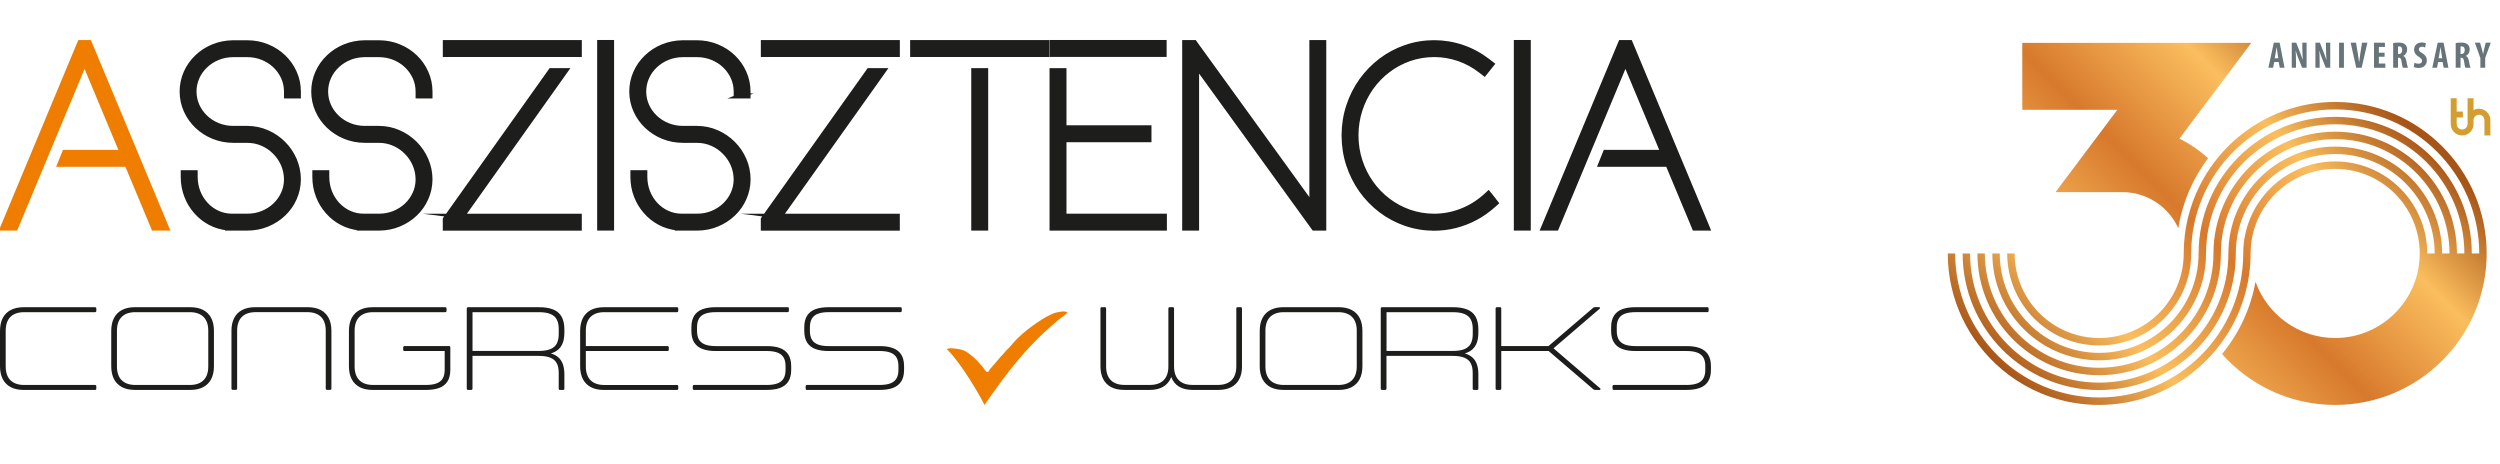 <?xml version="1.0" encoding="UTF-8"?><svg id="Layer_1" xmlns="http://www.w3.org/2000/svg" xmlns:xlink="http://www.w3.org/1999/xlink" viewBox="0 0 807.48 150"><defs><style>.cls-1{stroke:#1d1d1b;}.cls-1,.cls-2{stroke-miterlimit:22.93;stroke-width:1.59px;}.cls-1,.cls-3{fill:#1d1d1b;}.cls-4{fill:url(#linear-gradient);}.cls-4,.cls-5,.cls-3,.cls-6,.cls-7,.cls-8{stroke-width:0px;}.cls-2{fill:none;stroke:#ef7d00;}.cls-5{fill-rule:evenodd;}.cls-5,.cls-7{fill:#ef7d00;}.cls-6{fill:#d39d2f;}.cls-8{fill:#67757a;}</style><linearGradient id="linear-gradient" x1="-882.68" y1="129.56" x2="-775.4" y2="22.29" gradientTransform="translate(1539.24)" gradientUnits="userSpaceOnUse"><stop offset="0" stop-color="#a75417"/><stop offset=".24" stop-color="#fbbe5e"/><stop offset=".51" stop-color="#d7792c"/><stop offset=".77" stop-color="#fbbe5e"/><stop offset=".98" stop-color="#a75417"/></linearGradient></defs><path class="cls-6" d="M800.69,35.11c-.64,0-1.23.16-1.76.45v-3.83h-1.92v8.33c0,.97-.79,1.76-1.76,1.76s-1.76-.79-1.76-1.76v-2.12h2v-1.92h-2v-4.28h-1.92v8.33c0,2.03,1.65,3.68,3.68,3.68s3.68-1.65,3.68-3.68v-1.26c0-.97.79-1.76,1.76-1.76s1.76.79,1.76,1.76v4.95h1.92v-4.95c0-2.03-1.65-3.68-3.68-3.68Z"/><path class="cls-8" d="M734.56,20.03l-.36,1.85h-1.53l1.75-8.1h1.89l1.57,8.1h-1.53l-.35-1.85h-1.45ZM735.87,18.81l-.26-1.69c-.08-.49-.19-1.31-.26-1.84h-.04c-.08.54-.2,1.37-.29,1.84l-.3,1.69h1.15Z"/><path class="cls-8" d="M740.22,21.88v-8.1h1.44l1.25,3.17c.25.62.64,1.67.86,2.37h.02c-.05-.85-.16-2.26-.16-3.75v-1.79h1.38v8.1h-1.44l-1.24-3.08c-.28-.68-.64-1.72-.83-2.44h-.02c.05.82.11,2.07.11,3.7v1.81h-1.38Z"/><path class="cls-8" d="M747.86,21.88v-8.1h1.44l1.25,3.17c.25.62.64,1.67.86,2.37h.02c-.05-.85-.16-2.26-.16-3.75v-1.79h1.38v8.1h-1.44l-1.24-3.08c-.28-.68-.64-1.72-.83-2.44h-.02c.05.82.11,2.07.11,3.7v1.81h-1.38Z"/><path class="cls-8" d="M757.07,13.79v8.1h-1.57v-8.1h1.57Z"/><path class="cls-8" d="M761.04,21.88l-1.8-8.1h1.74l.58,3.5c.13.88.3,1.86.41,2.81h.02c.11-.96.24-1.93.38-2.85l.55-3.46h1.73l-1.85,8.1h-1.77Z"/><path class="cls-8" d="M770.2,18.33h-1.84v2.19h2.08v1.37h-3.65v-8.1h3.52v1.37h-1.95v1.86h1.84v1.31Z"/><path class="cls-8" d="M772.96,13.91c.49-.1,1.12-.16,1.72-.16.86,0,1.65.13,2.16.6.49.44.65.99.65,1.68,0,.86-.43,1.65-1.25,2.02v.02c.55.23.83.73.99,1.61.16.9.37,1.9.52,2.2h-1.65c-.11-.23-.29-1.04-.41-1.95-.14-1-.4-1.29-.91-1.29h-.24v3.23h-1.57v-7.98ZM774.53,17.44h.29c.68,0,1.07-.55,1.07-1.26s-.28-1.18-.97-1.2c-.14,0-.3.01-.38.05v2.41Z"/><path class="cls-8" d="M779.86,20.27c.32.18.89.31,1.33.31.73,0,1.11-.38,1.11-.91,0-.59-.36-.88-1.05-1.32-1.11-.67-1.53-1.53-1.53-2.26,0-1.3.86-2.38,2.55-2.38.54,0,1.05.14,1.27.29l-.25,1.36c-.23-.14-.58-.28-1.02-.28-.67,0-1,.41-1,.84,0,.48.24.73,1.11,1.26,1.08.65,1.47,1.47,1.47,2.32,0,1.48-1.09,2.45-2.67,2.45-.65,0-1.27-.17-1.55-.32l.23-1.36Z"/><path class="cls-8" d="M787.5,20.03l-.36,1.85h-1.53l1.75-8.1h1.89l1.57,8.1h-1.53l-.35-1.85h-1.45ZM788.81,18.81l-.26-1.69c-.08-.49-.19-1.31-.26-1.84h-.04c-.08.54-.2,1.37-.29,1.84l-.3,1.69h1.15Z"/><path class="cls-8" d="M793.16,13.91c.49-.1,1.12-.16,1.72-.16.86,0,1.65.13,2.16.6.49.44.65.99.65,1.68,0,.86-.43,1.65-1.25,2.02v.02c.55.23.83.73.99,1.61.16.9.37,1.9.52,2.2h-1.65c-.11-.23-.29-1.04-.41-1.95-.14-1-.4-1.29-.91-1.29h-.24v3.23h-1.57v-7.98ZM794.73,17.44h.29c.68,0,1.07-.55,1.07-1.26s-.28-1.18-.97-1.2c-.14,0-.3.01-.38.05v2.41Z"/><path class="cls-8" d="M801.14,21.88v-3.1l-1.78-5h1.68l.54,1.93c.16.52.31,1.12.43,1.72h.02c.1-.59.23-1.18.37-1.75l.48-1.9h1.63l-1.81,4.94v3.16h-1.57Z"/><path class="cls-4" d="M713.2,51.07c-4.9,6.52-8.29,14.25-9.63,22.65-3.11-6.87-10.02-11.66-18.03-11.66h-21.63l19.98-26.6h-30.71V13.84h73.97l-23.22,30.92c3.38,1.68,6.49,3.81,9.27,6.31ZM646.46,119.22c6.13,5.19,13.55,8.89,21.7,10.57.26.05.52.1.78.15.14.03.28.05.41.08,2.81.5,5.7.77,8.65.77h0c22.71,0,41.85-15.55,47.34-36.56.01-.05.03-.1.04-.16,0-.03.02-.07.03-.1.99-3.87,1.52-7.93,1.52-12.11,0-15.06,12.25-27.31,27.31-27.31s27.31,12.25,27.31,27.31h0c0,15.06-12.25,27.31-27.31,27.31-11.85,0-21.95-7.59-25.73-18.16-1.58,8.75-5.39,16.74-10.81,23.35,8.97,10.07,22.02,16.43,36.54,16.43,26.98,0,48.93-21.95,48.93-48.93s-21.95-48.93-48.93-48.93h0c-19.11,0-35.69,11.01-43.74,27.03-3.31,6.59-5.18,14.03-5.18,21.9,0,15.06-12.25,27.31-27.31,27.31,0,0,0,0,0,0-1.41,0-2.8-.11-4.15-.32-.28-.04-.55-.1-.82-.15-.17-.03-.35-.06-.52-.09-4.77-.98-9.09-3.21-12.61-6.33-.08-.07-.17-.14-.25-.21-.11-.1-.22-.21-.33-.32-5.3-4.98-8.62-12.05-8.62-19.89h-2.4c0,16.38,13.33,29.71,29.71,29.71s29.71-13.33,29.71-29.71c0-25.65,20.87-46.52,46.52-46.52s46.52,20.87,46.52,46.52h-2.4c0-24.33-19.79-44.12-44.12-44.12s-44.12,19.79-44.12,44.12c0,17.71-14.41,32.11-32.11,32.11s-32.11-14.41-32.11-32.11h-2.4c0,19.03,15.48,34.51,34.51,34.51s34.51-15.48,34.51-34.51c0-23,18.72-41.72,41.72-41.72s41.72,18.72,41.72,41.72h-2.4c0-21.68-17.64-39.32-39.32-39.32s-39.32,17.64-39.32,39.32c0,20.36-16.56,36.92-36.92,36.92s-36.92-16.56-36.92-36.92h-2.4c0,21.68,17.64,39.32,39.32,39.32s39.32-17.64,39.32-39.32c0-20.36,16.56-36.92,36.92-36.92s36.92,16.56,36.92,36.92h-2.4c0-19.03-15.48-34.51-34.51-34.51s-34.51,15.48-34.51,34.51c0,23-18.72,41.72-41.72,41.72s-41.72-18.72-41.72-41.72h-2.4c0,24.33,19.79,44.12,44.12,44.12s44.12-19.79,44.12-44.12c0-17.71,14.41-32.11,32.11-32.11s32.11,14.41,32.11,32.11h-2.4c0-16.38-13.33-29.71-29.71-29.71s-29.71,13.33-29.71,29.71c0,25.65-20.87,46.52-46.52,46.52s-46.52-20.87-46.52-46.52h-2.4c0,14.97,6.76,28.38,17.38,37.36Z"/><path class="cls-5" d="M318,130.78c7.28-10.59,14.55-20.08,24.82-28.21.57-.45,1.55-1.12,1.96-1.61-.32-.23-.24-.24-.71-.33l-.5-.04c-.24-.06-2.53.32-2.85.47-.73.35-.77.22-1.43.61-.37.22-1.15.58-1.29.63-3.72,2.12-8.79,5.87-11.49,9.37-.2.26-1.12,1.21-1.47,1.51-.26.22-.83,1.04-1.29,1.47-.78.73-1.57,1.84-2.51,2.88-.52.58-.89,1.05-1.42,1.61-.25.26-.51,1.44-1.33.86-1.58-2.28-3.55-4.4-5.81-6.01-1.85-1.32-3.72-1.33-5.04-1.48-.42-.05-1.51-.07-1.78.29,4.87,4.78,11.01,15.63,12.13,18M343.15,102.13"/><polygon class="cls-2" points="53.02 71.72 29.19 14.61 28.82 13.73 25.82 13.73 25.45 14.61 1.63 71.72 .8 73.69 5 73.69 5.37 72.81 27.32 20.19 39.42 49.2 20.87 49.2 19.31 53.08 41.04 53.08 49.28 72.81 49.64 73.69 53.83 73.69 53.02 71.72"/><polygon class="cls-7" points="53.02 71.72 29.19 14.61 28.82 13.73 25.82 13.73 25.45 14.61 1.63 71.72 .8 73.69 5 73.69 5.37 72.81 27.32 20.19 39.42 49.2 20.87 49.2 19.31 53.08 41.04 53.08 49.28 72.81 49.64 73.69 53.83 73.69 53.02 71.72"/><path class="cls-1" d="M93.94,31h2.45v-1.43c-.01-2.19-.45-4.23-1.31-6.13-.84-1.9-2.03-3.58-3.53-5.02-1.5-1.44-3.25-2.57-5.24-3.37-1.99-.82-4.12-1.24-6.4-1.25h-4.64c-2.28.03-4.42.45-6.4,1.26-1.99.82-3.73,1.94-5.24,3.39-1.51,1.44-2.68,3.1-3.53,5-.84,1.9-1.28,3.94-1.29,6.12.01,2.19.45,4.23,1.31,6.13.84,1.89,2.03,3.56,3.53,5,1.51,1.44,3.26,2.57,5.25,3.39,2,.82,4.13,1.24,6.43,1.25h4.55c1.73.01,3.35.34,4.87,1.01,1.51.65,2.86,1.56,4.01,2.73,1.17,1.16,2.08,2.49,2.75,4,.65,1.52.99,3.13,1.01,4.85-.01,1.65-.34,3.2-.99,4.62-.65,1.43-1.56,2.69-2.71,3.78-1.16,1.09-2.5,1.94-4.02,2.56-1.52.61-3.15.92-4.91.92h-4.94c-1.66,0-3.2-.34-4.64-.99-1.43-.65-2.69-1.55-3.78-2.71-1.07-1.15-1.93-2.49-2.54-4.01-.61-1.52-.92-3.17-.94-4.91v-1.43h-3.88v1.43c.01,2.15.38,4.18,1.11,6.08.72,1.89,1.74,3.58,3.05,5.06,1.29,1.48,2.82,2.69,4.54,3.6,1.73.92,3.6,1.48,5.62,1.69v.07h6.39c2.29-.01,4.43-.42,6.42-1.24,1.99-.82,3.74-1.94,5.25-3.38,1.51-1.44,2.69-3.1,3.53-5.01.86-1.9,1.29-3.94,1.31-6.13-.01-2.24-.46-4.36-1.32-6.34-.87-1.99-2.05-3.73-3.58-5.25-1.52-1.51-3.28-2.71-5.26-3.56-1.99-.87-4.09-1.31-6.35-1.32h-4.58c-1.74-.01-3.39-.33-4.91-.94-1.51-.61-2.86-1.47-4.01-2.56-1.16-1.09-2.05-2.34-2.71-3.78-.65-1.43-.98-2.98-.99-4.62.01-1.65.34-3.19.99-4.62.65-1.43,1.55-2.69,2.71-3.78,1.16-1.09,2.5-1.94,4.03-2.56,1.51-.61,3.15-.92,4.91-.94h4.57c1.75.01,3.39.33,4.91.94,1.52.61,2.87,1.47,4.02,2.56,1.14,1.09,2.05,2.35,2.71,3.78.65,1.43.98,2.98.99,4.62v1.43h1.43Z"/><path class="cls-3" d="M93.94,31h2.45v-1.43c-.01-2.19-.45-4.23-1.31-6.13-.84-1.9-2.03-3.58-3.53-5.02-1.5-1.44-3.25-2.57-5.24-3.37-1.99-.82-4.12-1.24-6.4-1.25h-4.64c-2.28.03-4.42.45-6.4,1.26-1.99.82-3.73,1.94-5.24,3.39-1.51,1.44-2.68,3.1-3.53,5-.84,1.9-1.28,3.94-1.29,6.12.01,2.19.45,4.23,1.31,6.13.84,1.89,2.03,3.56,3.53,5,1.51,1.44,3.26,2.57,5.25,3.39,2,.82,4.13,1.24,6.43,1.25h4.55c1.73.01,3.35.34,4.87,1.01,1.51.65,2.86,1.56,4.01,2.73,1.17,1.16,2.08,2.49,2.75,4,.65,1.52.99,3.13,1.01,4.85-.01,1.65-.34,3.2-.99,4.62-.65,1.43-1.56,2.69-2.71,3.78-1.16,1.09-2.5,1.94-4.02,2.56-1.52.61-3.15.92-4.91.92h-4.94c-1.66,0-3.2-.34-4.64-.99-1.43-.65-2.69-1.55-3.78-2.71-1.07-1.16-1.93-2.49-2.54-4.01-.61-1.52-.92-3.17-.94-4.91v-1.43h-3.88v1.43c.01,2.15.38,4.17,1.12,6.08.72,1.89,1.74,3.58,3.05,5.06,1.29,1.48,2.81,2.69,4.54,3.6,1.73.92,3.6,1.48,5.62,1.69v.07h6.39c2.28-.01,4.43-.42,6.42-1.24,1.99-.82,3.74-1.94,5.25-3.39,1.51-1.44,2.69-3.1,3.53-5,.86-1.9,1.29-3.94,1.31-6.13-.01-2.24-.46-4.36-1.32-6.34-.87-1.99-2.05-3.73-3.58-5.25-1.52-1.51-3.28-2.71-5.26-3.56-1.99-.87-4.09-1.31-6.35-1.32h-4.58c-1.74-.01-3.39-.33-4.91-.94-1.51-.61-2.86-1.47-4.01-2.56-1.16-1.09-2.05-2.34-2.71-3.78-.65-1.43-.98-2.98-.99-4.62.01-1.65.34-3.2.99-4.62.65-1.43,1.55-2.69,2.71-3.78,1.16-1.09,2.5-1.94,4.03-2.56,1.51-.61,3.16-.92,4.91-.94h4.57c1.75.01,3.39.33,4.91.94,1.52.61,2.87,1.47,4.02,2.56,1.14,1.09,2.05,2.35,2.71,3.78.65,1.43.98,2.98.99,4.62v1.43h1.43Z"/><path class="cls-1" d="M136.45,31h2.45v-1.43c-.01-2.19-.45-4.23-1.31-6.13-.84-1.9-2.03-3.58-3.53-5.02-1.5-1.44-3.25-2.57-5.24-3.37-1.99-.82-4.12-1.24-6.4-1.25h-4.64c-2.28.03-4.42.45-6.4,1.26-1.99.82-3.73,1.94-5.24,3.39-1.51,1.44-2.68,3.1-3.53,5-.84,1.9-1.28,3.94-1.29,6.12.01,2.19.45,4.23,1.31,6.13.84,1.89,2.03,3.56,3.53,5,1.51,1.44,3.26,2.57,5.25,3.39,2,.82,4.13,1.24,6.43,1.25h4.55c1.73.01,3.35.34,4.87,1.01,1.51.65,2.86,1.56,4.01,2.73,1.17,1.16,2.08,2.49,2.75,4,.65,1.52.99,3.13,1.01,4.85-.01,1.65-.34,3.2-.99,4.62-.65,1.43-1.56,2.69-2.71,3.78-1.16,1.09-2.5,1.94-4.02,2.56-1.52.61-3.16.92-4.91.92h-4.94c-1.66,0-3.2-.34-4.64-.99-1.43-.65-2.69-1.55-3.78-2.71-1.07-1.15-1.93-2.49-2.54-4.01-.61-1.52-.92-3.17-.94-4.91v-1.43h-3.88v1.43c.01,2.15.38,4.18,1.11,6.08.72,1.89,1.74,3.58,3.05,5.06,1.29,1.48,2.81,2.69,4.54,3.6,1.73.92,3.6,1.48,5.62,1.69v.07h6.39c2.29-.01,4.43-.42,6.42-1.24,1.99-.82,3.74-1.94,5.25-3.38,1.51-1.44,2.69-3.1,3.53-5.01.86-1.9,1.29-3.94,1.31-6.13-.01-2.24-.46-4.36-1.32-6.34-.87-1.99-2.05-3.73-3.58-5.25-1.52-1.51-3.28-2.71-5.26-3.56-1.99-.87-4.09-1.31-6.35-1.32h-4.58c-1.74-.01-3.39-.33-4.91-.94-1.51-.61-2.86-1.47-4.01-2.56-1.16-1.09-2.05-2.34-2.71-3.78-.65-1.43-.98-2.98-.99-4.62.01-1.65.34-3.19.99-4.62.65-1.43,1.55-2.69,2.71-3.78,1.16-1.09,2.5-1.94,4.03-2.56,1.51-.61,3.15-.92,4.91-.94h4.57c1.75.01,3.39.33,4.91.94,1.52.61,2.87,1.47,4.02,2.56,1.14,1.09,2.05,2.35,2.71,3.78.65,1.43.98,2.98.99,4.62v1.43h1.43Z"/><path class="cls-3" d="M136.45,31h2.45v-1.43c-.01-2.19-.45-4.23-1.31-6.13-.84-1.9-2.03-3.58-3.53-5.02-1.5-1.44-3.25-2.57-5.24-3.37-1.99-.82-4.12-1.24-6.4-1.25h-4.64c-2.28.03-4.42.45-6.4,1.26-1.99.82-3.73,1.94-5.24,3.39-1.51,1.44-2.68,3.1-3.53,5-.84,1.9-1.28,3.94-1.29,6.12.01,2.19.45,4.23,1.31,6.13.84,1.89,2.03,3.56,3.53,5,1.51,1.44,3.26,2.57,5.25,3.39,2,.82,4.13,1.24,6.43,1.25h4.55c1.73.01,3.35.34,4.87,1.01,1.51.65,2.86,1.56,4.01,2.73,1.17,1.16,2.08,2.49,2.75,4,.65,1.52.99,3.13,1.01,4.85-.01,1.65-.34,3.2-.99,4.62-.65,1.43-1.56,2.69-2.71,3.78-1.16,1.09-2.5,1.94-4.02,2.56-1.52.61-3.15.92-4.91.92h-4.94c-1.66,0-3.2-.34-4.64-.99-1.43-.65-2.69-1.55-3.78-2.71-1.07-1.16-1.93-2.49-2.54-4.01-.61-1.52-.92-3.17-.94-4.91v-1.43h-3.88v1.43c.01,2.15.38,4.17,1.12,6.08.72,1.89,1.74,3.58,3.05,5.06,1.29,1.48,2.81,2.69,4.54,3.6,1.73.92,3.6,1.48,5.62,1.69v.07h6.39c2.28-.01,4.43-.42,6.42-1.24,1.99-.82,3.74-1.94,5.25-3.39,1.51-1.44,2.69-3.1,3.53-5,.86-1.9,1.29-3.94,1.31-6.13-.01-2.24-.46-4.36-1.32-6.34-.87-1.99-2.05-3.73-3.58-5.25-1.52-1.51-3.28-2.71-5.26-3.56-1.99-.87-4.09-1.31-6.35-1.32h-4.58c-1.74-.01-3.39-.33-4.91-.94-1.51-.61-2.86-1.47-4.01-2.56-1.16-1.09-2.05-2.34-2.71-3.78-.65-1.43-.98-2.98-.99-4.62.01-1.65.34-3.2.99-4.62.65-1.43,1.55-2.69,2.71-3.78,1.16-1.09,2.5-1.94,4.03-2.56,1.51-.61,3.16-.92,4.91-.94h4.57c1.75.01,3.39.33,4.91.94,1.52.61,2.87,1.47,4.02,2.56,1.14,1.09,2.05,2.35,2.71,3.78.65,1.43.98,2.98.99,4.62v1.43h1.43Z"/><path class="cls-1" d="M149.27,69.82l33.42-47.01h-4.76l-33.86,47.61-.26.37v2.91h43.31v-3.88h-37.86ZM143.82,13.73v3.88h43.31v-3.88h-43.31Z"/><path class="cls-3" d="M149.27,69.82l33.42-47.01h-4.76l-33.86,47.61-.26.37v2.91h43.31v-3.88h-37.86ZM143.82,13.73v3.88h43.31v-3.88h-43.31Z"/><rect class="cls-1" x="193.67" y="13.71" width="3.88" height="59.97"/><rect class="cls-3" x="193.67" y="13.71" width="3.88" height="59.97"/><path class="cls-1" d="M239.17,31h2.45v-1.43c-.01-2.19-.45-4.23-1.31-6.13-.84-1.9-2.03-3.58-3.53-5.02-1.5-1.44-3.25-2.57-5.24-3.37-1.99-.82-4.12-1.24-6.4-1.25h-4.64c-2.28.03-4.42.45-6.4,1.26-1.99.82-3.73,1.94-5.24,3.39-1.51,1.44-2.68,3.1-3.53,5-.84,1.9-1.28,3.94-1.29,6.12.01,2.19.45,4.23,1.31,6.13.84,1.89,2.03,3.56,3.53,5,1.51,1.44,3.26,2.57,5.25,3.39,2,.82,4.13,1.24,6.43,1.25h4.56c1.73.01,3.35.34,4.87,1.01,1.51.65,2.86,1.56,4.01,2.73,1.17,1.16,2.08,2.49,2.75,4,.65,1.52.99,3.13,1.01,4.85-.01,1.65-.34,3.2-.99,4.62-.65,1.43-1.56,2.69-2.71,3.78-1.16,1.09-2.5,1.94-4.02,2.56-1.52.61-3.15.92-4.91.92h-4.94c-1.66,0-3.2-.34-4.64-.99-1.43-.65-2.69-1.55-3.78-2.71-1.07-1.15-1.93-2.49-2.54-4.01-.61-1.52-.92-3.17-.94-4.91v-1.43h-3.88v1.43c.01,2.15.38,4.18,1.12,6.08.72,1.89,1.74,3.58,3.05,5.06,1.29,1.48,2.81,2.69,4.54,3.6,1.73.92,3.6,1.48,5.62,1.69v.07h6.39c2.28-.01,4.43-.42,6.42-1.24,1.99-.82,3.74-1.94,5.25-3.38,1.51-1.44,2.69-3.1,3.53-5.01.86-1.9,1.29-3.94,1.31-6.13-.01-2.24-.46-4.36-1.32-6.34-.87-1.99-2.05-3.73-3.58-5.25-1.52-1.51-3.28-2.71-5.26-3.56-1.99-.87-4.09-1.31-6.35-1.32h-4.58c-1.74-.01-3.39-.33-4.91-.94-1.51-.61-2.86-1.47-4.01-2.56-1.16-1.09-2.05-2.34-2.71-3.78-.65-1.43-.98-2.98-.99-4.62.01-1.65.34-3.19.99-4.62.65-1.43,1.55-2.69,2.71-3.78,1.16-1.09,2.5-1.94,4.03-2.56,1.51-.61,3.15-.92,4.91-.94h4.57c1.75.01,3.39.33,4.91.94,1.52.61,2.87,1.47,4.02,2.56,1.14,1.09,2.05,2.35,2.71,3.78.65,1.43.98,2.98.99,4.62v1.43h1.43Z"/><path class="cls-3" d="M239.17,31h2.45v-1.43c-.01-2.19-.45-4.23-1.31-6.13-.84-1.9-2.03-3.58-3.53-5.02-1.5-1.44-3.25-2.57-5.24-3.37-1.99-.82-4.12-1.24-6.4-1.25h-4.64c-2.28.03-4.42.45-6.4,1.26-1.99.82-3.73,1.94-5.24,3.39-1.51,1.44-2.68,3.1-3.54,5-.84,1.9-1.28,3.94-1.29,6.12.01,2.19.45,4.23,1.31,6.13.84,1.89,2.03,3.56,3.53,5,1.51,1.44,3.26,2.57,5.25,3.39,2,.82,4.13,1.24,6.43,1.25h4.55c1.73.01,3.35.34,4.87,1.01,1.51.65,2.86,1.56,4.01,2.73,1.17,1.16,2.08,2.49,2.75,4,.65,1.52.99,3.13,1.01,4.85-.01,1.65-.34,3.2-.99,4.62-.65,1.43-1.56,2.69-2.71,3.78-1.16,1.09-2.5,1.94-4.02,2.56-1.52.61-3.16.92-4.91.92h-4.94c-1.66,0-3.2-.34-4.64-.99-1.43-.65-2.69-1.55-3.78-2.71-1.07-1.16-1.93-2.49-2.54-4.01-.61-1.52-.92-3.17-.94-4.91v-1.43h-3.88v1.43c.01,2.15.38,4.17,1.12,6.08.72,1.89,1.74,3.58,3.05,5.06,1.29,1.48,2.81,2.69,4.54,3.6,1.73.92,3.6,1.48,5.62,1.69v.07h6.39c2.28-.01,4.43-.42,6.42-1.24,1.99-.82,3.74-1.94,5.25-3.39,1.51-1.44,2.69-3.1,3.53-5,.86-1.9,1.29-3.94,1.31-6.13-.01-2.24-.46-4.36-1.32-6.34-.87-1.99-2.05-3.73-3.58-5.25-1.52-1.51-3.28-2.71-5.26-3.56-1.99-.87-4.09-1.31-6.35-1.32h-4.58c-1.74-.01-3.39-.33-4.91-.94-1.51-.61-2.85-1.47-4.01-2.56-1.16-1.09-2.05-2.34-2.71-3.78-.65-1.43-.98-2.98-.99-4.62.01-1.65.34-3.2.99-4.62.65-1.43,1.55-2.69,2.71-3.78,1.16-1.09,2.5-1.94,4.03-2.56,1.51-.61,3.16-.92,4.91-.94h4.57c1.75.01,3.39.33,4.91.94,1.52.61,2.87,1.47,4.02,2.56,1.14,1.09,2.05,2.35,2.71,3.78.65,1.43.98,2.98.99,4.62v1.43h1.43Z"/><path class="cls-1" d="M251.99,69.82l33.42-47.01h-4.76l-33.86,47.61-.26.37v2.91h43.31v-3.88h-37.86ZM246.54,13.73v3.88h43.31v-3.88h-43.31Z"/><path class="cls-3" d="M251.99,69.82l33.42-47.01h-4.76l-33.86,47.61-.26.37v2.91h43.31v-3.88h-37.86ZM246.54,13.73v3.88h43.31v-3.88h-43.31Z"/><path class="cls-1" d="M294.76,13.73v3.88h43.38v-3.88h-43.38ZM314.5,22.81v50.88h3.88V22.81h-3.88Z"/><path class="cls-3" d="M294.76,13.73v3.88h43.38v-3.88h-43.38ZM314.5,22.81v50.88h3.88V22.81h-3.88Z"/><path class="cls-1" d="M343.67,69.82v-24.68h27.45v-3.88h-27.45v-18.45h-3.88v50.88h36.31v-3.88h-32.43ZM376.02,17.59v-3.88h-36.22v3.88h36.22Z"/><path class="cls-3" d="M343.67,69.82v-24.68h27.45v-3.88h-27.45v-18.45h-3.88v50.88h36.31v-3.88h-32.43ZM376.02,17.59v-3.88h-36.22v3.88h36.22Z"/><polygon class="cls-1" points="423.71 13.73 423.71 66.12 386.23 14.33 385.81 13.73 382.63 13.73 382.63 73.69 386.5 73.69 386.5 21.31 423.98 73.11 424.4 73.69 427.58 73.69 427.58 13.73 423.71 13.73"/><polygon class="cls-3" points="423.71 13.73 423.71 66.12 386.23 14.33 385.81 13.73 382.63 13.73 382.63 73.69 386.5 73.69 386.5 21.31 423.98 73.11 424.4 73.69 427.58 73.69 427.58 13.73 423.71 13.73"/><path class="cls-1" d="M482.34,64.45l-.64-.8-.94-1.17-1.11,1.01c-2.31,2.05-4.88,3.62-7.68,4.69-2.81,1.09-5.74,1.63-8.77,1.64-2.8-.01-5.45-.46-7.97-1.33-2.5-.88-4.81-2.12-6.91-3.71-2.11-1.59-3.92-3.48-5.47-5.66-1.54-2.16-2.73-4.55-3.58-7.15-.86-2.61-1.28-5.36-1.29-8.24.01-2.9.44-5.63,1.29-8.24.84-2.6,2.04-4.99,3.58-7.17,1.55-2.16,3.36-4.05,5.47-5.64,2.09-1.6,4.41-2.83,6.91-3.71,2.51-.87,5.17-1.32,7.97-1.33,2.76,0,5.42.45,7.98,1.33,2.56.9,4.95,2.19,7.15,3.92l1.11.86.88-1.09.63-.8.91-1.13-1.14-.88c-2.56-2-5.32-3.51-8.28-4.53-2.96-1.03-6.05-1.54-9.25-1.55-3.22.01-6.28.53-9.19,1.54-2.9,1.01-5.56,2.42-7.98,4.26-2.42,1.84-4.51,4-6.3,6.49-1.78,2.5-3.15,5.24-4.13,8.23-.98,2.99-1.47,6.15-1.48,9.46.01,3.32.5,6.47,1.48,9.46.98,2.99,2.35,5.72,4.13,8.23,1.78,2.49,3.88,4.65,6.3,6.49,2.42,1.84,5.09,3.25,7.98,4.26,2.91,1.01,5.97,1.52,9.19,1.54,2.32,0,4.61-.29,6.84-.84,2.23-.57,4.38-1.39,6.42-2.47,2.05-1.07,3.96-2.41,5.72-3.97l1.01-.9-.84-1.06Z"/><path class="cls-3" d="M482.34,64.45l-.64-.8-.94-1.17-1.12,1.01c-2.31,2.05-4.88,3.62-7.68,4.69-2.81,1.09-5.74,1.63-8.77,1.65-2.8-.01-5.45-.46-7.97-1.33-2.5-.88-4.81-2.12-6.91-3.71-2.11-1.59-3.92-3.48-5.47-5.66-1.54-2.16-2.73-4.56-3.58-7.15-.86-2.61-1.28-5.36-1.29-8.24.01-2.9.44-5.63,1.29-8.24.84-2.6,2.04-4.99,3.58-7.17,1.55-2.16,3.36-4.05,5.47-5.64,2.09-1.61,4.41-2.83,6.91-3.71,2.52-.87,5.17-1.32,7.97-1.33,2.76,0,5.43.45,7.98,1.33,2.56.9,4.95,2.19,7.15,3.92l1.12.86.88-1.09.63-.8.91-1.13-1.14-.88c-2.56-2-5.32-3.51-8.28-4.53-2.96-1.03-6.05-1.54-9.25-1.55-3.22.01-6.28.53-9.19,1.54-2.9,1.01-5.56,2.42-7.98,4.26-2.42,1.84-4.51,4-6.3,6.49-1.78,2.5-3.16,5.24-4.13,8.23-.98,2.99-1.47,6.15-1.48,9.46.01,3.32.5,6.47,1.48,9.46.98,2.99,2.35,5.72,4.13,8.23,1.78,2.49,3.88,4.65,6.3,6.49,2.42,1.84,5.09,3.25,7.98,4.26,2.91,1.01,5.97,1.52,9.19,1.54,2.32,0,4.61-.29,6.84-.84,2.23-.57,4.38-1.39,6.42-2.47,2.05-1.07,3.96-2.41,5.72-3.97l1.01-.9-.84-1.06Z"/><rect class="cls-1" x="489.75" y="13.71" width="3.88" height="59.97"/><rect class="cls-3" x="489.75" y="13.71" width="3.88" height="59.97"/><polygon class="cls-1" points="550.7 71.72 526.87 14.61 526.51 13.73 523.5 13.73 523.13 14.61 499.31 71.72 498.48 73.69 502.68 73.69 503.05 72.81 525 20.19 537.1 49.2 518.55 49.2 516.99 53.08 538.72 53.08 546.96 72.81 547.32 73.69 551.51 73.69 550.7 71.72"/><polygon class="cls-3" points="550.7 71.72 526.87 14.61 526.51 13.73 523.5 13.73 523.13 14.61 499.31 71.72 498.48 73.69 502.68 73.69 503.05 72.81 525 20.19 537.1 49.2 518.55 49.2 516.99 53.08 538.72 53.08 546.96 72.81 547.32 73.69 551.51 73.69 550.7 71.72"/><path class="cls-3" d="M267.75,100.82h23.09c.13,0,.24-.04.31-.11.07-.08.11-.18.11-.31v-.76c0-.13-.04-.24-.11-.31-.07-.07-.18-.11-.31-.11h-23.17c-1.65,0-3.06.2-4.24.62-1.18.43-2.08,1.11-2.71,2.07-.63.96-.95,2.23-.95,3.83v1.11c0,1.6.32,2.87.95,3.83.63.96,1.53,1.65,2.71,2.07,1.18.43,2.59.63,4.24.62h16.37c1.44,0,2.6.16,3.51.5.9.34,1.57.86,2,1.59.43.72.64,1.67.64,2.84v1.11c0,1.16-.2,2.11-.64,2.84-.43.72-1.09,1.25-2,1.59-.91.34-2.07.5-3.51.5h-23.4c-.13,0-.23.04-.31.11-.07.08-.11.18-.11.31v.76c0,.13.04.23.11.31.08.07.18.11.31.11h23.47c1.65,0,3.06-.2,4.24-.62,1.18-.43,2.08-1.11,2.71-2.07.63-.96.95-2.23.95-3.83v-1.11c0-1.6-.32-2.87-.95-3.83-.63-.96-1.53-1.65-2.71-2.07-1.18-.43-2.59-.63-4.24-.62h-16.37c-1.43,0-2.6-.16-3.51-.5-.9-.34-1.57-.87-2-1.59-.43-.73-.64-1.67-.64-2.84v-1.11c0-1.16.21-2.11.64-2.84.43-.73,1.09-1.26,2-1.59.91-.34,2.08-.5,3.51-.5M231.29,100.82h23.09c.13,0,.24-.04.31-.11.07-.08.11-.18.11-.31v-.76c0-.13-.04-.24-.11-.31-.07-.07-.18-.11-.31-.11h-23.17c-1.65,0-3.06.2-4.24.62-1.18.43-2.08,1.11-2.71,2.07-.63.96-.95,2.23-.95,3.83v1.11c0,1.6.32,2.87.95,3.83.63.96,1.53,1.65,2.71,2.07,1.18.43,2.59.63,4.24.62h16.37c1.44,0,2.6.16,3.51.5.9.34,1.57.86,2,1.59.43.72.64,1.67.64,2.84v1.11c0,1.16-.2,2.11-.64,2.84-.43.72-1.09,1.25-2,1.59-.91.34-2.07.5-3.51.5h-23.4c-.13,0-.24.04-.31.11-.07.08-.11.18-.11.31v.76c0,.13.04.23.11.31.08.07.18.11.31.11h23.47c1.65,0,3.06-.2,4.24-.62,1.18-.43,2.08-1.11,2.71-2.07.63-.96.95-2.23.95-3.83v-1.11c0-1.6-.32-2.87-.95-3.83-.63-.96-1.53-1.65-2.71-2.07-1.18-.43-2.59-.63-4.24-.62h-16.37c-1.43,0-2.6-.16-3.51-.5-.9-.34-1.57-.87-2-1.59-.43-.73-.64-1.67-.64-2.84v-1.11c0-1.16.21-2.11.64-2.84.43-.73,1.09-1.26,2-1.59.91-.34,2.08-.5,3.51-.5ZM189.22,113.38h26.37c.13,0,.24-.04.31-.11.07-.08.11-.18.11-.31v-.76c0-.13-.04-.24-.11-.31-.08-.07-.18-.11-.31-.11h-26.37v-4.96c0-1.95.51-3.44,1.53-4.46,1.02-1.02,2.51-1.53,4.46-1.53h23.44c.13,0,.24-.04.31-.11.07-.08.11-.18.11-.31v-.76c0-.13-.04-.24-.11-.31-.08-.07-.18-.11-.31-.11h-23.63c-1.64,0-3.02.3-4.15.89-1.14.59-2,1.46-2.6,2.59-.59,1.14-.88,2.52-.89,4.15v11.45c0,1.63.3,3.02.89,4.15.6,1.14,1.46,2,2.6,2.6,1.13.59,2.51.88,4.15.89h23.63c.13,0,.24-.04.31-.11.07-.08.11-.18.11-.31v-.76c0-.13-.04-.24-.11-.31-.08-.07-.18-.11-.31-.11h-23.44c-1.95,0-3.44-.52-4.46-1.53-1.02-1.02-1.53-2.51-1.53-4.46v-4.96ZM180.47,107.81c0,1.28-.2,2.33-.63,3.15-.43.81-1.12,1.42-2.07,1.81-.95.39-2.21.58-3.78.58h-21.37v-12.52h21.37c1.57,0,2.83.19,3.78.58.95.39,1.65.99,2.07,1.81.43.81.64,1.86.63,3.15v1.45ZM152.61,125.52v-10.57h21.37c1.57,0,2.83.19,3.78.58.95.39,1.65.99,2.07,1.81.43.81.64,1.86.63,3.15v5.04c0,.13.04.23.11.31.08.07.18.11.31.11h.99c.13,0,.24-.04.31-.11.07-.08.11-.18.11-.31v-4.62c0-1.29-.17-2.37-.49-3.28-.33-.91-.82-1.64-1.47-2.21-.65-.57-1.46-.99-2.43-1.27.97-.27,1.77-.7,2.43-1.27.65-.57,1.14-1.31,1.47-2.21.32-.9.49-2,.49-3.28v-.95c0-1.76-.32-3.17-.94-4.23-.63-1.06-1.55-1.83-2.79-2.29-1.23-.47-2.75-.71-4.55-.69h-22.83c-.13,0-.24.04-.31.11-.07.08-.11.18-.11.31v25.88c0,.13.04.23.11.31.08.07.18.11.31.11h.99c.13,0,.24-.04.31-.11.07-.08.11-.18.11-.31ZM145.46,112.2c0-.13-.04-.24-.11-.31-.08-.07-.18-.11-.31-.11h-14.39c-.13,0-.23.04-.31.11-.07.08-.11.18-.11.31v.76c0,.13.04.23.11.31.08.07.18.11.31.11h12.98v6.03c0,1.16-.2,2.11-.64,2.84-.43.72-1.09,1.25-2,1.59-.91.34-2.07.5-3.51.5h-16.95c-1.95,0-3.44-.52-4.46-1.53-1.02-1.02-1.53-2.51-1.53-4.46v-11.53c0-1.95.51-3.44,1.53-4.46,1.02-1.02,2.51-1.53,4.46-1.53h23.28c.13,0,.24-.04.31-.11.07-.08.11-.18.11-.31v-.76c0-.13-.04-.24-.11-.31-.07-.07-.18-.11-.31-.11h-23.47c-1.64,0-3.02.3-4.15.89-1.14.59-2,1.46-2.6,2.59-.59,1.14-.88,2.52-.89,4.15v11.45c0,1.63.3,3.02.89,4.15.6,1.14,1.46,2,2.6,2.6,1.13.59,2.51.88,4.15.89h17.21c1.65,0,3.06-.2,4.24-.62,1.18-.43,2.08-1.11,2.71-2.07.63-.96.95-2.23.95-3.83v-7.21ZM74.76,106.85v18.66c0,.13.04.23.11.31.08.07.18.11.31.11h.99c.13,0,.24-.04.31-.11.07-.08.11-.18.11-.31v-18.7c0-1.95.52-3.44,1.53-4.46,1.02-1.02,2.51-1.53,4.46-1.53h16.64c1.95,0,3.44.51,4.46,1.53,1.02,1.02,1.53,2.51,1.53,4.46v18.7c0,.13.04.23.11.31.08.07.18.11.31.11h.99c.13,0,.23-.04.31-.11.07-.08.11-.18.11-.31v-18.66c0-1.64-.3-3.02-.89-4.15-.59-1.13-1.46-2-2.59-2.59-1.14-.59-2.52-.88-4.15-.89h-17.02c-1.63,0-3.02.3-4.15.89-1.14.59-2,1.46-2.6,2.59-.59,1.14-.88,2.52-.89,4.15ZM61.28,124.34h-17.52c-1.95,0-3.44-.52-4.46-1.53-1.02-1.02-1.53-2.51-1.53-4.46v-11.53c0-1.95.51-3.44,1.53-4.46,1.02-1.02,2.51-1.53,4.46-1.53h17.52c1.95,0,3.44.51,4.46,1.53,1.02,1.02,1.53,2.51,1.53,4.46v11.53c0,1.95-.51,3.44-1.53,4.46-1.02,1.02-2.51,1.53-4.46,1.53ZM43.57,125.94h17.9c1.64,0,3.02-.3,4.15-.89,1.13-.6,2-1.46,2.59-2.6.59-1.13.89-2.51.89-4.15v-11.45c0-1.64-.3-3.02-.89-4.15-.59-1.13-1.46-2-2.59-2.59-1.14-.59-2.52-.88-4.15-.89h-17.9c-1.64,0-3.02.3-4.15.89-1.14.59-2,1.46-2.6,2.59-.59,1.14-.88,2.52-.89,4.15v11.45c0,1.63.3,3.02.89,4.15.6,1.14,1.46,2,2.6,2.6,1.13.59,2.51.88,4.15.89ZM7.64,125.94h23.05c.13,0,.24-.04.31-.11.07-.08.11-.18.11-.31v-.76c0-.13-.04-.24-.11-.31-.08-.07-.18-.11-.31-.11H7.83c-1.95,0-3.44-.52-4.46-1.53-1.02-1.02-1.53-2.51-1.53-4.46v-11.53c0-1.95.51-3.44,1.53-4.46,1.02-1.02,2.51-1.53,4.46-1.53h22.86c.13,0,.24-.04.31-.11.07-.08.11-.18.11-.31v-.76c0-.13-.04-.24-.11-.31-.08-.07-.18-.11-.31-.11H7.64c-1.64,0-3.02.3-4.15.89-1.14.59-2,1.46-2.6,2.59-.59,1.14-.88,2.52-.89,4.15v11.45c0,1.63.3,3.02.89,4.15.6,1.14,1.46,2,2.6,2.6,1.13.59,2.51.88,4.15.89Z"/><path class="cls-3" d="M528.36,100.82h23.09c.13,0,.24-.04.31-.11.07-.08.11-.18.11-.31v-.76c0-.13-.04-.24-.11-.31-.07-.07-.18-.11-.31-.11h-23.17c-1.65,0-3.06.2-4.24.62-1.18.43-2.08,1.11-2.71,2.07-.63.96-.95,2.23-.95,3.83v1.11c0,1.6.32,2.87.95,3.83.63.96,1.53,1.65,2.71,2.07,1.18.43,2.59.63,4.24.62h16.37c1.44,0,2.6.16,3.51.5.9.34,1.57.86,2,1.59.43.72.64,1.67.64,2.84v1.11c0,1.16-.2,2.11-.64,2.84-.43.72-1.09,1.25-2,1.59-.91.34-2.07.5-3.51.5h-23.4c-.13,0-.23.04-.31.11-.07.08-.11.18-.11.31v.76c0,.13.04.23.11.31.08.07.18.11.31.11h23.47c1.65,0,3.06-.2,4.24-.62,1.18-.43,2.08-1.11,2.71-2.07.63-.96.95-2.23.95-3.83v-1.11c0-1.6-.32-2.87-.95-3.83-.63-.96-1.53-1.65-2.71-2.07-1.18-.43-2.59-.63-4.24-.62h-16.37c-1.43,0-2.6-.16-3.51-.5-.9-.34-1.57-.87-2-1.59-.43-.73-.64-1.67-.64-2.84v-1.11c0-1.16.21-2.11.64-2.84.43-.73,1.09-1.26,2-1.59.91-.34,2.08-.5,3.51-.5M484.9,99.64c0-.13-.04-.24-.11-.31-.08-.07-.18-.11-.31-.11h-.99c-.13,0-.24.04-.31.11-.07.08-.11.18-.11.31v25.88c0,.13.04.23.11.31.08.07.18.11.31.11h.99c.13,0,.24-.04.31-.11.07-.08.11-.18.11-.31v-12.14h15.31l14.39,12.33c.09.08.18.13.26.17.09.04.2.06.35.06h1.45c.15,0,.25-.07.28-.18.04-.11,0-.22-.09-.32l-15.08-12.94,14.92-12.79c.1-.1.13-.21.09-.32-.03-.11-.13-.17-.28-.18h-1.34c-.15,0-.26.02-.35.06-.08.04-.17.1-.26.17l-14.39,12.33h-15.27v-12.14ZM475.69,107.81c0,1.28-.2,2.33-.63,3.15-.43.81-1.12,1.42-2.07,1.81-.95.39-2.21.58-3.78.58h-21.37v-12.52h21.37c1.57,0,2.83.19,3.78.58.95.39,1.65.99,2.07,1.81.43.81.64,1.86.63,3.15v1.45ZM447.82,125.52v-10.57h21.37c1.57,0,2.83.19,3.78.58.95.39,1.65.99,2.07,1.81.43.81.64,1.86.63,3.15v5.04c0,.13.04.23.11.31.08.07.18.11.31.11h.99c.13,0,.24-.04.31-.11.07-.08.11-.18.11-.31v-4.62c0-1.29-.16-2.37-.49-3.28-.33-.91-.82-1.64-1.47-2.21-.66-.57-1.46-.99-2.43-1.27.97-.27,1.77-.7,2.43-1.27.65-.57,1.14-1.31,1.47-2.21.32-.9.49-2,.49-3.28v-.95c0-1.76-.32-3.17-.94-4.23-.63-1.06-1.55-1.83-2.79-2.29-1.23-.47-2.75-.71-4.55-.69h-22.83c-.13,0-.24.04-.31.11-.07.08-.11.18-.11.31v25.88c0,.13.04.23.11.31.08.07.18.11.31.11h.99c.13,0,.24-.04.31-.11.07-.08.11-.18.11-.31ZM432.23,124.34h-17.52c-1.95,0-3.44-.52-4.46-1.53-1.02-1.02-1.53-2.51-1.53-4.46v-11.53c0-1.95.51-3.44,1.53-4.46,1.02-1.02,2.51-1.53,4.46-1.53h17.52c1.95,0,3.44.51,4.46,1.53,1.02,1.02,1.53,2.51,1.53,4.46v11.53c0,1.95-.51,3.44-1.53,4.46-1.02,1.02-2.51,1.53-4.46,1.53ZM414.52,125.94h17.9c1.64,0,3.02-.3,4.15-.89,1.13-.6,2-1.46,2.59-2.6.59-1.13.89-2.51.89-4.15v-11.45c0-1.64-.3-3.02-.89-4.15-.59-1.13-1.46-2-2.59-2.59-1.14-.59-2.52-.88-4.15-.89h-17.9c-1.64,0-3.02.3-4.15.89-1.14.59-2,1.46-2.6,2.59-.59,1.14-.88,2.52-.89,4.15v11.45c0,1.63.3,3.02.89,4.15.6,1.14,1.46,2,2.6,2.6,1.13.59,2.51.88,4.15.89ZM401.15,118.3v-18.66c0-.13-.04-.24-.11-.31-.07-.07-.18-.11-.31-.11h-.99c-.13,0-.23.04-.31.11-.08.08-.11.18-.11.31v18.7c0,1.95-.52,3.44-1.53,4.46-1.02,1.02-2.51,1.53-4.46,1.53h-8.13c-1.95,0-3.44-.52-4.45-1.53-1.02-1.02-1.53-2.51-1.54-4.46v-18.7c0-.13-.04-.24-.11-.31-.08-.07-.18-.11-.31-.11h-.99c-.13,0-.23.04-.31.11-.07.08-.11.18-.11.31v18.7c0,1.95-.52,3.44-1.53,4.46-1.02,1.02-2.51,1.53-4.46,1.53h-8.13c-1.95,0-3.44-.52-4.46-1.53-1.02-1.02-1.53-2.51-1.53-4.46v-18.7c0-.13-.04-.24-.11-.31-.08-.07-.18-.11-.31-.11h-.99c-.13,0-.24.04-.31.11-.07.08-.11.18-.11.31v18.66c0,1.63.3,3.02.89,4.15.6,1.14,1.46,2,2.6,2.6,1.13.59,2.51.88,4.15.89h8.28c1.78,0,3.25-.36,4.42-1.06,1.16-.71,2.01-1.74,2.53-3.1.5,1.36,1.34,2.39,2.5,3.1,1.17.71,2.65,1.06,4.45,1.06h8.28c1.63,0,3.02-.3,4.15-.89,1.13-.59,2-1.46,2.59-2.6.59-1.13.89-2.51.89-4.15Z"/></svg>